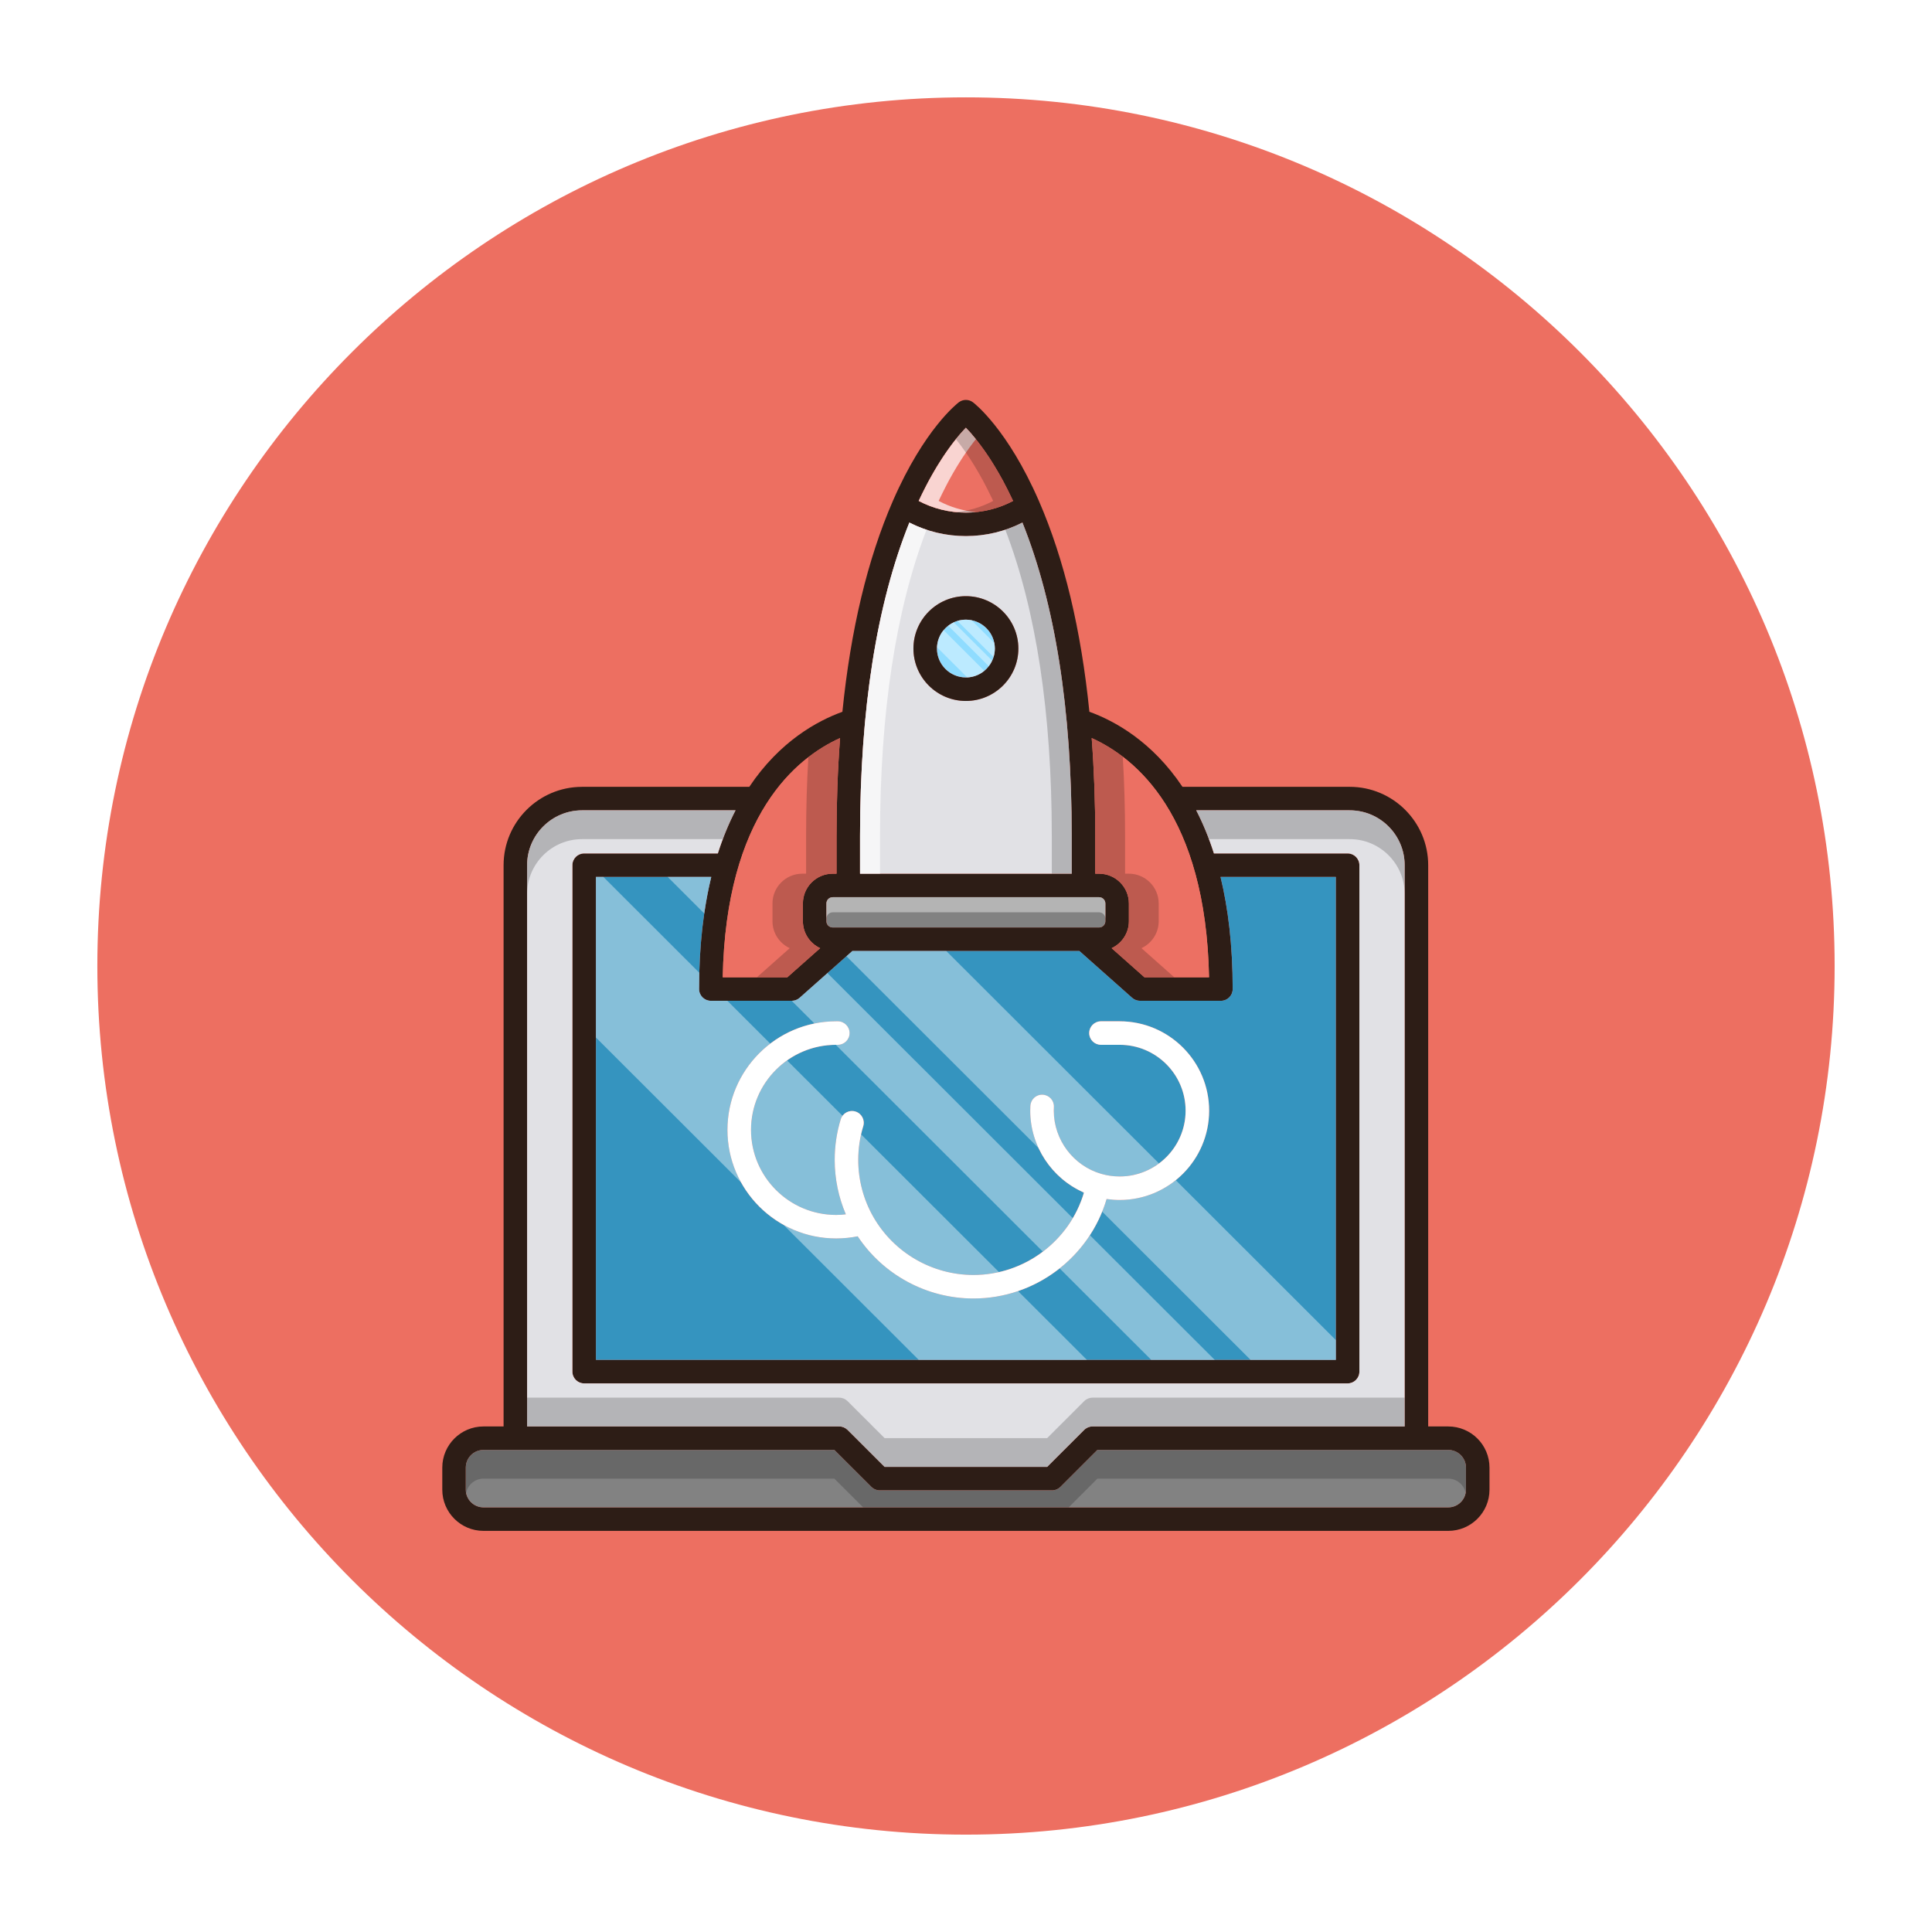 <svg xmlns="http://www.w3.org/2000/svg" xmlns:xlink="http://www.w3.org/1999/xlink" width="500" zoomAndPan="magnify" viewBox="0 0 375 375" height="500" preserveAspectRatio="xMidYMid meet" version="1.0"><defs><filter x="0%" y="0%" width="100%" height="100%" id="fb7d262db3"><feColorMatrix values="0 0 0 0 1 0 0 0 0 1 0 0 0 0 1 0 0 0 1 0" color-interpolation-filters="sRGB"/></filter><clipPath id="03fb267052"><path d="M 18.895 18.895 L 356.395 18.895 L 356.395 356.395 L 18.895 356.395 Z M 18.895 18.895 " clip-rule="nonzero"/></clipPath><clipPath id="5f22178f86"><path d="M 85.852 77.461 L 289.102 77.461 L 289.102 297.211 L 85.852 297.211 Z M 85.852 77.461 " clip-rule="nonzero"/></clipPath><mask id="9ba435d452"><g filter="url(#fb7d262db3)"><rect x="-37.5" width="450" fill="#000000" y="-37.5" height="450" fill-opacity="0.4"/></g></mask><clipPath id="51f54135ad"><path d="M 0.199 1 L 35 1 L 35 61 L 0.199 61 Z M 0.199 1 " clip-rule="nonzero"/></clipPath><clipPath id="ad3055def4"><path d="M 98 60 L 144.68 60 L 144.68 95 L 98 95 Z M 98 60 " clip-rule="nonzero"/></clipPath><clipPath id="90a830dba4"><rect x="0" width="145" y="0" height="96"/></clipPath><mask id="86a3d362c9"><g filter="url(#fb7d262db3)"><rect x="-37.5" width="450" fill="#000000" y="-37.5" height="450" fill-opacity="0.4"/></g></mask><clipPath id="dd07f25833"><path d="M 0.441 3 L 11 3 L 11 12.762 L 0.441 12.762 Z M 0.441 3 " clip-rule="nonzero"/></clipPath><clipPath id="b83f00af8f"><path d="M 4 1 L 12.441 1 L 12.441 9 L 4 9 Z M 4 1 " clip-rule="nonzero"/></clipPath><clipPath id="0aa883371f"><rect x="0" width="13" y="0" height="13"/></clipPath></defs><rect x="-37.5" width="450" fill="#ffffff" y="-37.5" height="450" fill-opacity="1"/><rect x="-37.5" width="450" fill="#ffffff" y="-37.5" height="450" fill-opacity="1"/><g clip-path="url(#03fb267052)"><path fill="#ed6f61" d="M 187.496 18.895 C 94.523 18.895 18.895 94.523 18.895 187.496 C 18.895 280.469 94.523 356.102 187.496 356.102 C 280.469 356.102 356.102 280.469 356.102 187.496 C 356.102 94.523 280.469 18.895 187.496 18.895 " fill-opacity="1" fill-rule="nonzero"/></g><g clip-path="url(#5f22178f86)"><path fill="#2d1d16" d="M 281.109 276.875 L 277.211 276.875 L 277.211 167.938 C 277.211 167.938 277.211 167.938 277.211 167.934 C 277.211 159.551 270.387 152.734 261.996 152.723 L 229.516 152.723 C 223.609 143.887 216.309 139.914 211.449 138.152 C 209.848 122.254 206.574 108.551 201.652 97.234 C 195.562 83.254 189.125 78.293 188.855 78.086 C 188.039 77.469 186.918 77.469 186.102 78.086 C 185.828 78.293 179.395 83.254 173.305 97.234 C 168.383 108.551 165.109 122.258 163.508 138.16 C 158.648 139.914 151.344 143.887 145.438 152.723 L 112.973 152.723 C 112.965 152.723 112.961 152.727 112.953 152.727 C 104.566 152.742 97.746 159.559 97.746 167.934 C 97.746 167.938 97.746 167.941 97.746 167.941 L 97.746 276.875 L 93.84 276.875 C 89.434 276.875 85.848 280.453 85.848 284.859 L 85.848 289.152 C 85.848 293.559 89.434 297.141 93.84 297.141 L 281.109 297.141 C 285.523 297.141 289.109 293.559 289.109 289.152 L 289.109 284.859 C 289.109 280.453 285.523 276.875 281.109 276.875 Z M 234.676 189.691 L 222.141 189.691 L 215.77 184.039 C 217.742 183.117 219.117 181.121 219.117 178.809 L 219.117 175.363 C 219.117 172.176 216.516 169.582 213.328 169.582 L 212.59 169.582 L 212.59 162.27 C 212.59 155.645 212.355 149.301 211.898 143.258 C 220.398 147.086 234.047 158.145 234.676 189.691 Z M 236.902 170.207 L 259.285 170.207 L 259.285 263.953 L 115.668 263.953 L 115.668 170.207 L 138.055 170.207 C 136.574 176.297 135.691 183.484 135.691 191.973 C 135.691 193.234 136.715 194.254 137.977 194.254 L 153.684 194.254 C 154.242 194.254 154.781 194.051 155.199 193.68 L 165.449 184.586 L 197.695 184.586 C 197.695 184.586 197.695 184.586 197.699 184.586 L 209.508 184.586 L 219.754 193.68 C 220.176 194.047 220.715 194.254 221.277 194.254 L 236.98 194.254 C 238.246 194.254 239.262 193.234 239.262 191.973 C 239.262 183.484 238.383 176.297 236.902 170.207 Z M 178.676 96.473 C 178.781 96.254 178.887 96.031 178.992 95.816 C 179.207 95.379 179.422 94.949 179.641 94.531 C 179.75 94.316 179.859 94.109 179.969 93.898 C 180.105 93.641 180.242 93.383 180.379 93.129 C 180.488 92.93 180.594 92.742 180.703 92.547 C 180.828 92.328 180.949 92.105 181.07 91.895 C 181.18 91.703 181.289 91.52 181.398 91.332 C 181.516 91.133 181.633 90.926 181.75 90.734 C 181.859 90.555 181.965 90.379 182.074 90.207 C 182.188 90.02 182.305 89.836 182.418 89.66 C 182.523 89.484 182.629 89.32 182.738 89.156 C 182.848 88.988 182.957 88.82 183.062 88.656 C 183.168 88.5 183.27 88.344 183.375 88.195 C 183.48 88.035 183.586 87.879 183.691 87.73 C 183.793 87.582 183.891 87.441 183.992 87.301 C 184.094 87.16 184.199 87.02 184.301 86.875 C 184.395 86.746 184.492 86.613 184.586 86.484 C 184.684 86.352 184.781 86.223 184.875 86.098 C 184.969 85.973 185.062 85.855 185.152 85.734 C 185.246 85.617 185.336 85.504 185.426 85.391 C 185.516 85.281 185.605 85.164 185.691 85.062 C 185.777 84.953 185.859 84.852 185.941 84.75 C 186.031 84.652 186.113 84.547 186.195 84.449 C 186.277 84.359 186.352 84.273 186.426 84.18 C 186.508 84.09 186.586 83.992 186.664 83.906 C 186.734 83.828 186.801 83.758 186.871 83.684 C 186.945 83.598 187.027 83.512 187.094 83.434 C 187.145 83.383 187.188 83.336 187.23 83.293 C 187.312 83.199 187.398 83.109 187.477 83.027 C 187.691 83.25 187.934 83.512 188.195 83.801 C 188.223 83.832 188.25 83.859 188.277 83.895 C 188.383 84.008 188.488 84.137 188.598 84.258 C 188.648 84.316 188.691 84.371 188.746 84.438 C 188.848 84.555 188.953 84.684 189.062 84.816 C 189.121 84.887 189.188 84.961 189.25 85.039 C 189.355 85.172 189.465 85.309 189.57 85.445 C 189.645 85.531 189.711 85.621 189.785 85.715 C 189.895 85.852 190.004 85.996 190.113 86.148 C 190.191 86.246 190.27 86.348 190.348 86.453 C 190.461 86.602 190.574 86.762 190.688 86.918 C 190.77 87.031 190.852 87.148 190.941 87.266 C 191.055 87.43 191.172 87.598 191.293 87.766 C 191.379 87.895 191.465 88.023 191.551 88.148 C 191.672 88.328 191.793 88.504 191.918 88.691 C 192.004 88.824 192.094 88.965 192.188 89.102 C 192.309 89.293 192.434 89.492 192.562 89.691 C 192.652 89.832 192.742 89.984 192.836 90.129 C 192.965 90.34 193.098 90.547 193.223 90.77 C 193.316 90.918 193.406 91.074 193.496 91.227 C 193.629 91.457 193.766 91.684 193.902 91.922 C 193.988 92.074 194.074 92.227 194.16 92.383 C 194.301 92.637 194.449 92.895 194.594 93.156 C 194.652 93.273 194.719 93.395 194.781 93.508 C 195.316 94.512 195.859 95.59 196.406 96.742 C 196.484 96.906 196.562 97.062 196.641 97.23 C 193.832 98.719 190.699 99.492 187.477 99.492 C 184.258 99.492 181.125 98.719 178.316 97.23 C 178.438 96.973 178.559 96.727 178.676 96.473 Z M 166.934 162.27 C 166.934 137.68 170.152 117.23 176.508 101.43 C 179.887 103.152 183.633 104.055 187.477 104.055 C 191.328 104.055 195.074 103.152 198.453 101.43 C 204.801 117.23 208.023 137.676 208.023 162.27 L 208.023 169.582 L 166.934 169.582 Z M 213.328 174.145 C 214 174.145 214.551 174.691 214.551 175.363 L 214.551 178.809 C 214.551 179.477 214 180.023 213.328 180.023 L 161.621 180.023 C 160.949 180.023 160.406 179.477 160.406 178.809 L 160.406 175.363 C 160.406 174.691 160.953 174.145 161.625 174.145 Z M 163.055 143.258 C 162.598 149.301 162.367 155.645 162.367 162.27 L 162.367 169.582 L 161.621 169.582 C 158.434 169.582 155.84 172.176 155.84 175.363 L 155.84 178.809 C 155.84 181.125 157.215 183.117 159.188 184.039 L 152.816 189.691 L 140.281 189.691 C 140.91 158.148 154.555 147.09 163.055 143.258 Z M 102.312 167.934 C 102.312 167.93 102.312 167.93 102.312 167.922 C 102.32 162.059 107.102 157.285 112.973 157.285 L 142.762 157.285 C 141.488 159.762 140.328 162.539 139.332 165.648 L 113.387 165.648 C 112.125 165.648 111.102 166.668 111.102 167.926 L 111.102 266.234 C 111.102 267.496 112.125 268.516 113.387 268.516 L 261.57 268.516 C 262.832 268.516 263.855 267.496 263.855 266.234 L 263.855 167.93 C 263.855 166.668 262.832 165.648 261.57 165.648 L 235.621 165.648 C 234.629 162.539 233.469 159.762 232.191 157.285 L 261.98 157.285 C 267.859 157.285 272.637 162.062 272.641 167.93 L 272.641 276.875 L 212.07 276.875 C 211.914 276.875 211.762 276.887 211.613 276.918 C 211.551 276.93 211.504 276.949 211.449 276.965 C 211.359 276.992 211.27 277.012 211.188 277.047 C 211.113 277.078 211.047 277.121 210.977 277.156 C 210.918 277.188 210.855 277.215 210.793 277.258 C 210.668 277.344 210.547 277.434 210.441 277.543 L 203.254 284.723 L 171.703 284.723 L 164.508 277.539 C 164.469 277.5 164.418 277.465 164.375 277.43 C 164.309 277.371 164.238 277.312 164.164 277.262 C 164.09 277.207 164 277.168 163.918 277.129 C 163.867 277.102 163.824 277.07 163.773 277.051 C 163.672 277.004 163.566 276.984 163.469 276.957 C 163.426 276.941 163.391 276.93 163.348 276.918 C 163.191 276.887 163.043 276.875 162.887 276.875 L 102.312 276.875 Z M 284.539 289.152 C 284.539 291.043 283.004 292.578 281.109 292.578 L 93.84 292.578 C 91.949 292.578 90.414 291.043 90.414 289.152 L 90.414 284.859 C 90.414 282.973 91.949 281.434 93.84 281.434 L 161.949 281.434 L 169.145 288.621 C 169.25 288.723 169.367 288.82 169.492 288.902 C 169.547 288.938 169.605 288.965 169.664 289 C 169.738 289.035 169.805 289.082 169.883 289.113 C 169.961 289.145 170.039 289.164 170.117 289.184 C 170.18 289.203 170.246 289.23 170.309 289.238 C 170.461 289.273 170.609 289.285 170.758 289.285 L 204.199 289.285 C 204.352 289.285 204.5 289.273 204.648 289.238 C 204.715 289.23 204.777 289.203 204.844 289.184 C 204.922 289.164 205 289.145 205.07 289.113 C 205.148 289.082 205.223 289.039 205.289 289 C 205.352 288.965 205.41 288.938 205.465 288.902 C 205.594 288.82 205.707 288.723 205.816 288.621 L 213.004 281.434 L 281.109 281.434 C 283.004 281.434 284.539 282.973 284.539 284.859 Z M 284.539 289.152 " fill-opacity="1" fill-rule="nonzero"/></g><path fill="#ec7063" d="M 196.641 97.23 C 193.832 98.719 190.699 99.492 187.477 99.492 C 184.258 99.492 181.125 98.719 178.316 97.23 C 178.438 96.973 178.559 96.727 178.676 96.473 C 178.781 96.254 178.887 96.031 178.992 95.816 C 179.207 95.379 179.422 94.949 179.641 94.531 C 179.75 94.316 179.859 94.109 179.969 93.898 C 180.105 93.641 180.242 93.383 180.379 93.129 C 180.488 92.93 180.594 92.742 180.703 92.547 C 180.828 92.328 180.949 92.105 181.07 91.895 C 181.18 91.703 181.289 91.52 181.398 91.332 C 181.516 91.133 181.633 90.926 181.75 90.734 C 181.859 90.555 181.965 90.379 182.074 90.207 C 182.188 90.02 182.305 89.836 182.418 89.66 C 182.523 89.484 182.629 89.32 182.738 89.156 C 182.848 88.988 182.957 88.82 183.062 88.656 C 183.168 88.5 183.27 88.344 183.375 88.195 C 183.48 88.035 183.586 87.879 183.691 87.73 C 183.793 87.582 183.891 87.441 183.992 87.301 C 184.094 87.16 184.199 87.02 184.301 86.875 C 184.395 86.746 184.492 86.613 184.586 86.484 C 184.684 86.352 184.781 86.223 184.875 86.098 C 184.969 85.973 185.062 85.855 185.152 85.734 C 185.246 85.617 185.336 85.504 185.426 85.391 C 185.516 85.281 185.605 85.164 185.691 85.062 C 185.777 84.953 185.859 84.852 185.941 84.75 C 186.031 84.652 186.113 84.547 186.195 84.449 C 186.277 84.359 186.352 84.273 186.426 84.18 C 186.508 84.09 186.586 83.992 186.664 83.906 C 186.734 83.828 186.801 83.758 186.871 83.684 C 186.945 83.598 187.027 83.512 187.094 83.434 C 187.145 83.383 187.188 83.336 187.23 83.293 C 187.312 83.199 187.398 83.109 187.477 83.027 C 187.691 83.25 187.934 83.512 188.195 83.801 C 188.223 83.832 188.25 83.859 188.277 83.895 C 188.383 84.008 188.488 84.137 188.598 84.258 C 188.648 84.316 188.691 84.371 188.746 84.438 C 188.848 84.555 188.953 84.684 189.062 84.816 C 189.121 84.887 189.188 84.961 189.25 85.039 C 189.355 85.172 189.465 85.309 189.57 85.445 C 189.645 85.531 189.711 85.621 189.785 85.715 C 189.895 85.852 190.004 85.996 190.113 86.148 C 190.191 86.246 190.27 86.348 190.348 86.453 C 190.461 86.602 190.574 86.762 190.688 86.918 C 190.77 87.031 190.852 87.148 190.941 87.266 C 191.055 87.43 191.172 87.598 191.293 87.766 C 191.379 87.895 191.465 88.023 191.551 88.148 C 191.672 88.328 191.793 88.504 191.918 88.691 C 192.004 88.824 192.094 88.965 192.188 89.102 C 192.309 89.293 192.434 89.492 192.562 89.691 C 192.652 89.832 192.742 89.984 192.836 90.129 C 192.965 90.34 193.098 90.547 193.223 90.77 C 193.316 90.918 193.406 91.074 193.496 91.227 C 193.629 91.457 193.766 91.684 193.902 91.922 C 193.988 92.074 194.074 92.227 194.16 92.383 C 194.301 92.637 194.449 92.895 194.594 93.156 C 194.652 93.273 194.719 93.395 194.781 93.508 C 195.316 94.512 195.859 95.59 196.406 96.742 C 196.484 96.906 196.562 97.062 196.641 97.23 Z M 196.641 97.23 " fill-opacity="1" fill-rule="nonzero"/><path fill="#828282" d="M 214.551 175.363 L 214.551 178.809 C 214.551 179.477 214 180.023 213.328 180.023 L 161.621 180.023 C 160.949 180.023 160.406 179.477 160.406 178.809 L 160.406 175.363 C 160.406 174.691 160.953 174.145 161.625 174.145 L 213.328 174.145 C 214 174.145 214.551 174.691 214.551 175.363 Z M 214.551 175.363 " fill-opacity="1" fill-rule="nonzero"/><path fill="#ffffff" d="M 214.551 175.363 L 214.551 178.305 C 214.551 177.629 214 177.082 213.328 177.082 L 161.625 177.082 C 160.953 177.082 160.406 177.629 160.406 178.305 L 160.406 175.363 C 160.406 174.691 160.953 174.145 161.625 174.145 L 213.328 174.145 C 214 174.145 214.551 174.691 214.551 175.363 Z M 214.551 175.363 " fill-opacity="0.4" fill-rule="nonzero"/><path fill="#ec7063" d="M 234.676 189.691 L 222.141 189.691 L 215.77 184.039 C 217.742 183.117 219.117 181.121 219.117 178.809 L 219.117 175.363 C 219.117 172.176 216.516 169.582 213.328 169.582 L 212.59 169.582 L 212.59 162.27 C 212.59 155.645 212.355 149.301 211.898 143.258 C 220.398 147.086 234.047 158.145 234.676 189.691 Z M 234.676 189.691 " fill-opacity="1" fill-rule="nonzero"/><path fill="#000000" d="M 227.926 189.691 L 222.141 189.691 L 215.77 184.039 C 217.742 183.117 219.117 181.121 219.117 178.809 L 219.117 175.363 C 219.117 172.176 216.516 169.582 213.328 169.582 L 212.59 169.582 L 212.59 162.27 C 212.59 155.645 212.355 149.301 211.898 143.258 C 213.73 144.078 215.801 145.242 217.93 146.867 C 218.227 151.812 218.375 156.949 218.375 162.27 L 218.375 169.582 L 219.117 169.582 C 222.305 169.582 224.902 172.176 224.902 175.363 L 224.902 178.809 C 224.902 181.121 223.527 183.117 221.555 184.039 Z M 227.926 189.691 " fill-opacity="0.2" fill-rule="nonzero"/><path fill="#ec7063" d="M 163.055 143.258 C 162.598 149.301 162.367 155.645 162.367 162.27 L 162.367 169.582 L 161.621 169.582 C 158.434 169.582 155.84 172.176 155.84 175.363 L 155.84 178.809 C 155.84 181.125 157.215 183.117 159.188 184.039 L 152.816 189.691 L 140.281 189.691 C 140.91 158.148 154.555 147.09 163.055 143.258 Z M 163.055 143.258 " fill-opacity="1" fill-rule="nonzero"/><path fill="#000000" d="M 163.055 143.258 C 162.598 149.301 162.367 155.645 162.367 162.27 L 162.367 169.582 L 161.621 169.582 C 158.434 169.582 155.84 172.176 155.84 175.363 L 155.84 178.809 C 155.84 181.125 157.215 183.117 159.188 184.039 L 152.816 189.691 L 146.914 189.691 L 153.285 184.039 C 151.312 183.117 149.938 181.125 149.938 178.809 L 149.938 175.363 C 149.938 172.176 152.531 169.582 155.719 169.582 L 156.465 169.582 L 156.465 162.27 C 156.465 156.984 156.609 151.879 156.906 146.961 C 159.078 145.289 161.191 144.098 163.055 143.258 Z M 163.055 143.258 " fill-opacity="0.2" fill-rule="nonzero"/><path fill="#e1e1e5" d="M 198.453 101.43 C 195.074 103.152 191.328 104.055 187.477 104.055 C 183.633 104.055 179.887 103.152 176.508 101.43 C 170.152 117.23 166.934 137.68 166.934 162.27 L 166.934 169.582 L 208.023 169.582 L 208.023 162.27 C 208.023 137.676 204.801 117.23 198.453 101.43 Z M 187.477 136.055 C 181.863 136.055 177.297 131.492 177.297 125.883 C 177.297 120.277 181.863 115.715 187.477 115.715 C 193.09 115.715 197.664 120.277 197.664 125.883 C 197.664 131.492 193.09 136.055 187.477 136.055 Z M 187.477 136.055 " fill-opacity="1" fill-rule="nonzero"/><path fill="#ffffff" d="M 182.191 97.23 C 184.438 98.418 186.879 99.152 189.414 99.398 C 188.773 99.461 188.125 99.492 187.477 99.492 C 184.258 99.492 181.125 98.719 178.316 97.23 C 178.438 96.973 178.559 96.727 178.676 96.473 C 178.781 96.254 178.887 96.031 178.992 95.816 C 179.207 95.379 179.422 94.949 179.641 94.531 C 179.75 94.316 179.859 94.109 179.969 93.898 C 180.105 93.641 180.242 93.383 180.379 93.129 C 180.488 92.93 180.594 92.742 180.703 92.547 C 180.828 92.328 180.949 92.105 181.07 91.895 C 181.18 91.703 181.289 91.52 181.398 91.332 C 181.516 91.133 181.633 90.926 181.75 90.734 C 181.859 90.555 181.965 90.379 182.074 90.207 C 182.188 90.02 182.305 89.836 182.418 89.66 C 182.523 89.484 182.629 89.32 182.738 89.156 C 182.848 88.988 182.957 88.82 183.062 88.656 C 183.168 88.5 183.27 88.344 183.375 88.195 C 183.48 88.035 183.586 87.879 183.691 87.73 C 183.793 87.582 183.891 87.441 183.992 87.301 C 184.094 87.16 184.199 87.02 184.301 86.875 C 184.395 86.746 184.492 86.613 184.586 86.484 C 184.684 86.352 184.781 86.223 184.875 86.098 C 184.969 85.973 185.062 85.855 185.152 85.734 C 185.246 85.617 185.336 85.504 185.426 85.391 C 185.516 85.281 185.605 85.164 185.691 85.062 C 185.777 84.953 185.859 84.852 185.941 84.75 C 186.031 84.652 186.113 84.547 186.195 84.449 C 186.277 84.359 186.352 84.273 186.426 84.18 C 186.508 84.09 186.586 83.992 186.664 83.906 C 186.734 83.828 186.801 83.758 186.871 83.684 C 186.945 83.598 187.027 83.512 187.094 83.434 C 187.145 83.383 187.188 83.336 187.23 83.293 C 187.312 83.199 187.398 83.109 187.477 83.027 C 187.691 83.25 187.934 83.512 188.195 83.801 C 188.223 83.832 188.25 83.859 188.277 83.895 C 188.383 84.008 188.488 84.137 188.598 84.258 C 188.648 84.316 188.691 84.371 188.746 84.438 C 188.848 84.555 188.953 84.684 189.062 84.816 C 189.121 84.887 189.188 84.961 189.25 85.039 C 189.305 85.105 189.359 85.176 189.418 85.25 C 189.383 85.293 189.34 85.344 189.305 85.391 C 189.215 85.504 189.121 85.617 189.031 85.734 C 188.938 85.855 188.848 85.973 188.754 86.098 C 188.66 86.223 188.559 86.352 188.465 86.484 C 188.367 86.613 188.273 86.746 188.176 86.875 C 188.078 87.02 187.973 87.16 187.871 87.301 C 187.77 87.441 187.668 87.582 187.57 87.73 C 187.465 87.879 187.359 88.035 187.254 88.195 C 187.148 88.344 187.043 88.5 186.938 88.656 C 186.832 88.82 186.723 88.988 186.613 89.156 C 186.504 89.32 186.398 89.484 186.293 89.66 C 186.18 89.836 186.066 90.02 185.953 90.207 C 185.844 90.379 185.738 90.555 185.629 90.734 C 185.508 90.926 185.395 91.133 185.277 91.332 C 185.168 91.52 185.059 91.703 184.949 91.895 C 184.828 92.105 184.707 92.328 184.582 92.547 C 184.473 92.742 184.367 92.93 184.258 93.129 C 184.121 93.383 183.984 93.641 183.848 93.898 C 183.738 94.109 183.629 94.316 183.52 94.531 C 183.297 94.949 183.086 95.379 182.871 95.816 C 182.766 96.031 182.66 96.254 182.555 96.473 C 182.434 96.727 182.316 96.973 182.191 97.23 Z M 182.191 97.23 " fill-opacity="0.7" fill-rule="nonzero"/><path fill="#ffffff" d="M 176.508 101.43 C 170.152 117.23 166.934 137.68 166.934 162.27 L 166.934 169.582 L 170.812 169.582 L 170.812 162.27 C 170.812 138.395 173.844 118.426 179.84 102.824 C 178.699 102.445 177.586 101.98 176.508 101.43 Z M 176.508 101.43 " fill-opacity="0.7" fill-rule="nonzero"/><path fill="#000000" d="M 196.648 97.23 C 193.84 98.719 190.707 99.492 187.488 99.492 C 186.836 99.492 186.188 99.461 185.547 99.398 C 188.082 99.152 190.531 98.418 192.773 97.23 C 192.695 97.062 192.617 96.906 192.539 96.742 C 191.992 95.59 191.449 94.512 190.914 93.508 C 190.848 93.395 190.785 93.273 190.727 93.156 C 190.578 92.895 190.434 92.637 190.293 92.383 C 190.203 92.227 190.117 92.07 190.035 91.922 C 189.898 91.684 189.762 91.457 189.629 91.227 C 189.539 91.074 189.445 90.918 189.355 90.77 C 189.227 90.547 189.094 90.34 188.969 90.129 C 188.875 89.984 188.785 89.832 188.691 89.691 C 188.566 89.492 188.441 89.293 188.32 89.102 C 188.227 88.965 188.137 88.824 188.051 88.691 C 187.926 88.504 187.801 88.328 187.684 88.148 C 187.598 88.023 187.512 87.895 187.422 87.766 C 187.305 87.598 187.188 87.43 187.07 87.266 C 186.984 87.148 186.902 87.031 186.82 86.918 C 186.707 86.762 186.594 86.602 186.477 86.453 C 186.398 86.348 186.324 86.246 186.246 86.148 C 186.137 85.996 186.027 85.852 185.918 85.715 C 185.844 85.621 185.773 85.531 185.703 85.445 C 185.652 85.379 185.602 85.312 185.551 85.25 C 185.602 85.184 185.652 85.121 185.703 85.062 C 185.789 84.953 185.871 84.852 185.953 84.75 C 186.039 84.652 186.121 84.547 186.203 84.449 C 186.285 84.359 186.359 84.273 186.438 84.18 C 186.52 84.09 186.598 83.992 186.676 83.906 C 186.742 83.828 186.812 83.758 186.879 83.684 C 186.953 83.598 187.035 83.512 187.105 83.434 C 187.152 83.383 187.195 83.336 187.242 83.293 C 187.324 83.199 187.41 83.109 187.488 83.027 C 187.703 83.25 187.945 83.512 188.203 83.801 C 188.23 83.832 188.258 83.859 188.285 83.895 C 188.391 84.008 188.496 84.137 188.605 84.258 C 188.656 84.316 188.703 84.371 188.758 84.438 C 188.859 84.555 188.961 84.684 189.074 84.816 C 189.133 84.887 189.195 84.961 189.258 85.039 C 189.363 85.172 189.473 85.309 189.578 85.445 C 189.652 85.531 189.723 85.621 189.793 85.715 C 189.902 85.852 190.012 85.996 190.121 86.148 C 190.199 86.246 190.277 86.348 190.355 86.453 C 190.469 86.602 190.586 86.762 190.699 86.918 C 190.781 87.031 190.863 87.148 190.949 87.266 C 191.062 87.43 191.184 87.598 191.301 87.766 C 191.387 87.895 191.477 88.023 191.562 88.148 C 191.68 88.328 191.805 88.504 191.926 88.691 C 192.016 88.824 192.105 88.965 192.195 89.102 C 192.32 89.293 192.441 89.492 192.57 89.691 C 192.664 89.832 192.754 89.984 192.844 90.129 C 192.973 90.34 193.105 90.547 193.234 90.77 C 193.324 90.918 193.414 91.074 193.508 91.227 C 193.641 91.457 193.777 91.684 193.914 91.922 C 193.996 92.074 194.082 92.227 194.168 92.383 C 194.312 92.637 194.457 92.895 194.602 93.156 C 194.664 93.273 194.727 93.395 194.789 93.508 C 195.324 94.512 195.867 95.59 196.418 96.742 C 196.496 96.906 196.57 97.062 196.648 97.23 Z M 196.648 97.23 " fill-opacity="0.2" fill-rule="nonzero"/><path fill="#000000" d="M 198.465 101.43 C 197.387 101.98 196.27 102.445 195.129 102.824 C 201.121 118.426 204.152 138.391 204.152 162.27 L 204.152 169.582 L 208.031 169.582 L 208.031 162.27 C 208.031 137.676 204.812 117.23 198.465 101.43 Z M 198.465 101.43 " fill-opacity="0.2" fill-rule="nonzero"/><path fill="#828282" d="M 284.539 284.859 L 284.539 289.152 C 284.539 291.043 283.004 292.578 281.109 292.578 L 93.84 292.578 C 91.949 292.578 90.414 291.043 90.414 289.152 L 90.414 284.859 C 90.414 282.973 91.949 281.434 93.84 281.434 L 161.949 281.434 L 169.145 288.621 C 169.25 288.723 169.367 288.82 169.492 288.902 C 169.547 288.938 169.605 288.965 169.664 289 C 169.738 289.035 169.805 289.082 169.883 289.113 C 169.961 289.145 170.039 289.164 170.117 289.184 C 170.18 289.203 170.246 289.23 170.309 289.238 C 170.461 289.273 170.609 289.285 170.758 289.285 L 204.199 289.285 C 204.352 289.285 204.5 289.273 204.648 289.238 C 204.715 289.23 204.777 289.203 204.844 289.184 C 204.922 289.164 205 289.145 205.07 289.113 C 205.148 289.082 205.223 289.039 205.289 289 C 205.352 288.965 205.41 288.938 205.465 288.902 C 205.594 288.82 205.707 288.723 205.816 288.621 L 213.004 281.434 L 281.109 281.434 C 283.004 281.434 284.539 282.973 284.539 284.859 Z M 284.539 284.859 " fill-opacity="1" fill-rule="nonzero"/><path fill="#000000" d="M 284.539 284.859 L 284.539 289.152 C 284.539 289.371 284.523 289.586 284.48 289.793 C 284.18 288.211 282.785 287.004 281.109 287.004 L 213.004 287.004 L 207.43 292.578 L 167.531 292.578 L 161.949 287.004 L 93.84 287.004 C 92.168 287.004 90.777 288.211 90.477 289.793 C 90.434 289.586 90.414 289.371 90.414 289.152 L 90.414 284.859 C 90.414 282.973 91.949 281.434 93.84 281.434 L 161.949 281.434 L 169.145 288.621 C 169.25 288.723 169.367 288.82 169.492 288.902 C 169.547 288.938 169.605 288.965 169.664 289 C 169.738 289.035 169.805 289.082 169.883 289.113 C 169.961 289.145 170.039 289.164 170.117 289.184 C 170.18 289.203 170.246 289.23 170.309 289.238 C 170.461 289.273 170.609 289.285 170.758 289.285 L 204.199 289.285 C 204.352 289.285 204.5 289.273 204.648 289.238 C 204.715 289.23 204.777 289.203 204.844 289.184 C 204.922 289.164 205 289.145 205.07 289.113 C 205.148 289.082 205.223 289.039 205.289 289 C 205.352 288.965 205.41 288.938 205.465 288.902 C 205.594 288.82 205.707 288.723 205.816 288.621 L 213.004 281.434 L 281.109 281.434 C 283.004 281.434 284.539 282.973 284.539 284.859 Z M 284.539 284.859 " fill-opacity="0.2" fill-rule="nonzero"/><path fill="#e1e1e5" d="M 272.641 167.93 L 272.641 276.875 L 212.07 276.875 C 211.914 276.875 211.762 276.887 211.613 276.918 C 211.551 276.93 211.504 276.949 211.449 276.965 C 211.359 276.992 211.27 277.012 211.188 277.047 C 211.113 277.078 211.047 277.121 210.977 277.156 C 210.918 277.188 210.855 277.215 210.793 277.258 C 210.668 277.344 210.547 277.434 210.441 277.543 L 203.254 284.723 L 171.703 284.723 L 164.508 277.539 C 164.469 277.5 164.418 277.465 164.375 277.43 C 164.309 277.371 164.238 277.312 164.164 277.262 C 164.09 277.207 164 277.168 163.918 277.129 C 163.867 277.102 163.824 277.07 163.773 277.051 C 163.672 277.004 163.566 276.984 163.469 276.957 C 163.426 276.941 163.391 276.93 163.348 276.918 C 163.191 276.887 163.043 276.875 162.887 276.875 L 102.312 276.875 L 102.312 167.934 C 102.312 167.93 102.312 167.93 102.312 167.922 C 102.32 162.059 107.102 157.285 112.973 157.285 L 142.762 157.285 C 141.488 159.762 140.328 162.539 139.332 165.648 L 113.387 165.648 C 112.125 165.648 111.102 166.668 111.102 167.926 L 111.102 266.234 C 111.102 267.496 112.125 268.516 113.387 268.516 L 261.57 268.516 C 262.832 268.516 263.855 267.496 263.855 266.234 L 263.855 167.93 C 263.855 166.668 262.832 165.648 261.57 165.648 L 235.621 165.648 C 234.629 162.539 233.469 159.762 232.191 157.285 L 261.98 157.285 C 267.859 157.285 272.637 162.062 272.641 167.93 Z M 272.641 167.93 " fill-opacity="1" fill-rule="nonzero"/><path fill="#000000" d="M 272.641 271.285 L 272.641 276.875 L 212.07 276.875 C 211.914 276.875 211.762 276.887 211.613 276.918 C 211.551 276.93 211.504 276.949 211.449 276.965 C 211.359 276.992 211.27 277.012 211.188 277.047 C 211.113 277.078 211.047 277.121 210.977 277.156 C 210.918 277.188 210.855 277.215 210.793 277.258 C 210.668 277.344 210.547 277.434 210.441 277.543 L 203.254 284.723 L 171.703 284.723 L 164.508 277.539 C 164.469 277.5 164.418 277.465 164.375 277.43 C 164.309 277.371 164.238 277.312 164.164 277.262 C 164.09 277.207 164 277.168 163.918 277.129 C 163.867 277.102 163.824 277.07 163.773 277.051 C 163.672 277.004 163.566 276.984 163.469 276.957 C 163.426 276.941 163.391 276.93 163.348 276.918 C 163.191 276.887 163.043 276.875 162.887 276.875 L 102.312 276.875 L 102.312 271.285 L 162.887 271.285 C 163.043 271.285 163.191 271.301 163.348 271.332 C 163.391 271.34 163.426 271.355 163.469 271.367 C 163.566 271.395 163.672 271.418 163.773 271.465 C 163.824 271.48 163.867 271.512 163.918 271.539 C 164 271.582 164.09 271.617 164.164 271.672 C 164.238 271.723 164.309 271.781 164.375 271.844 C 164.418 271.879 164.469 271.91 164.508 271.953 L 171.703 279.137 L 203.254 279.137 L 210.441 271.957 C 210.547 271.848 210.668 271.754 210.793 271.668 C 210.855 271.629 210.918 271.602 210.977 271.566 C 211.047 271.531 211.113 271.492 211.188 271.457 C 211.27 271.422 211.359 271.402 211.449 271.375 C 211.504 271.363 211.551 271.34 211.613 271.332 C 211.762 271.301 211.914 271.285 212.07 271.285 Z M 272.641 271.285 " fill-opacity="0.2" fill-rule="nonzero"/><path fill="#000000" d="M 112.973 157.285 L 142.762 157.285 C 141.883 159 141.055 160.863 140.301 162.875 L 112.973 162.875 C 107.102 162.875 102.32 167.645 102.312 173.512 L 102.312 167.934 C 102.312 167.93 102.312 167.93 102.312 167.922 C 102.32 162.059 107.102 157.285 112.973 157.285 Z M 112.973 157.285 " fill-opacity="0.2" fill-rule="nonzero"/><path fill="#000000" d="M 272.641 167.93 L 272.641 173.516 C 272.637 167.648 267.859 162.875 261.98 162.875 L 234.656 162.875 C 233.902 160.863 233.074 159 232.191 157.285 L 261.98 157.285 C 267.859 157.285 272.637 162.062 272.641 167.93 Z M 272.641 167.93 " fill-opacity="0.2" fill-rule="nonzero"/><path fill="#3594bf" d="M 162.219 202.797 C 158.703 202.816 155.441 203.934 152.77 205.824 C 148.535 208.812 145.77 213.746 145.77 219.309 C 145.77 228.41 153.18 235.82 162.297 235.82 C 162.93 235.82 163.559 235.773 164.18 235.703 C 162.758 232.379 162.016 228.781 162.016 225.137 C 162.016 222.453 162.406 219.801 163.188 217.258 C 163.266 217.008 163.383 216.773 163.531 216.574 C 164.094 215.812 165.09 215.449 166.039 215.742 C 167.246 216.113 167.926 217.391 167.555 218.594 C 167.395 219.113 167.258 219.637 167.133 220.172 C 166.77 221.793 166.582 223.457 166.582 225.137 C 166.582 229.031 167.602 232.867 169.527 236.223 C 173.512 243.164 180.949 247.473 188.949 247.473 C 190.648 247.473 192.309 247.281 193.914 246.918 C 197.027 246.199 199.926 244.832 202.418 242.945 Z M 162.219 202.797 C 158.703 202.816 155.441 203.934 152.77 205.824 C 148.535 208.812 145.77 213.746 145.77 219.309 C 145.77 228.41 153.18 235.82 162.297 235.82 C 162.93 235.82 163.559 235.773 164.18 235.703 C 162.758 232.379 162.016 228.781 162.016 225.137 C 162.016 222.453 162.406 219.801 163.188 217.258 C 163.266 217.008 163.383 216.773 163.531 216.574 C 164.094 215.812 165.09 215.449 166.039 215.742 C 167.246 216.113 167.926 217.391 167.555 218.594 C 167.395 219.113 167.258 219.637 167.133 220.172 C 166.77 221.793 166.582 223.457 166.582 225.137 C 166.582 229.031 167.602 232.867 169.527 236.223 C 173.512 243.164 180.949 247.473 188.949 247.473 C 190.648 247.473 192.309 247.281 193.914 246.918 C 197.027 246.199 199.926 244.832 202.418 242.945 Z M 236.902 170.207 C 238.383 176.297 239.262 183.484 239.262 191.973 C 239.262 193.234 238.246 194.254 236.98 194.254 L 221.277 194.254 C 220.715 194.254 220.176 194.047 219.754 193.68 L 209.508 184.586 L 197.699 184.586 C 197.695 184.586 197.695 184.586 197.695 184.586 L 165.449 184.586 L 164.293 185.609 L 160.609 188.879 L 155.199 193.68 C 154.781 194.051 154.242 194.254 153.684 194.254 L 137.977 194.254 C 136.715 194.254 135.691 193.234 135.691 191.973 C 135.691 190.895 135.707 189.844 135.734 188.812 C 135.848 184.652 136.176 180.824 136.691 177.301 C 137.059 174.785 137.516 172.422 138.055 170.207 L 115.668 170.207 L 115.668 263.953 L 259.285 263.953 L 259.285 170.207 Z M 217.332 232.914 C 216.477 232.914 215.625 232.848 214.789 232.727 C 214.543 233.566 214.258 234.387 213.934 235.184 C 213.285 236.793 212.484 238.324 211.547 239.754 C 209.949 242.215 207.957 244.391 205.676 246.195 C 203.273 248.098 200.539 249.598 197.598 250.598 C 194.867 251.535 191.953 252.035 188.949 252.035 C 179.895 252.035 171.438 247.449 166.477 239.965 C 165.105 240.238 163.711 240.379 162.297 240.379 C 158.59 240.379 155.105 239.418 152.07 237.734 C 148.621 235.82 145.77 232.969 143.852 229.523 C 142.164 226.496 141.199 223.016 141.199 219.309 C 141.199 213.504 143.566 208.234 147.387 204.418 C 148.047 203.754 148.754 203.133 149.504 202.562 C 151.988 200.668 154.906 199.309 158.082 198.664 C 159.441 198.387 160.855 198.234 162.297 198.234 L 162.617 198.234 C 163.879 198.234 164.902 199.258 164.902 200.516 C 164.902 201.781 163.879 202.797 162.617 202.797 L 162.219 202.797 C 158.703 202.816 155.441 203.934 152.77 205.824 C 148.535 208.812 145.77 213.746 145.77 219.309 C 145.77 228.41 153.18 235.82 162.297 235.82 C 162.93 235.82 163.559 235.773 164.18 235.703 C 162.758 232.379 162.016 228.781 162.016 225.137 C 162.016 222.453 162.406 219.801 163.188 217.258 C 163.266 217.008 163.383 216.773 163.531 216.574 C 164.094 215.812 165.09 215.449 166.039 215.742 C 167.246 216.113 167.926 217.391 167.555 218.594 C 167.395 219.113 167.258 219.637 167.133 220.172 C 166.77 221.793 166.582 223.457 166.582 225.137 C 166.582 229.031 167.602 232.867 169.527 236.223 C 173.512 243.164 180.949 247.473 188.949 247.473 C 190.648 247.473 192.309 247.281 193.914 246.918 C 197.027 246.199 199.926 244.832 202.418 242.945 C 204.75 241.188 206.734 238.984 208.23 236.445 C 209.117 234.941 209.836 233.324 210.355 231.613 C 210.371 231.566 210.383 231.523 210.398 231.477 C 210.289 231.426 210.18 231.379 210.066 231.324 C 206.305 229.594 203.316 226.555 201.598 222.863 C 200.551 220.629 199.969 218.152 199.969 215.578 C 199.969 215.266 199.984 214.953 199.996 214.645 C 200.062 213.383 201.129 212.41 202.395 212.48 C 203.656 212.547 204.625 213.613 204.559 214.871 C 204.547 215.105 204.539 215.34 204.539 215.578 C 204.539 221.227 208.324 226.27 213.746 227.844 C 214.902 228.184 216.105 228.352 217.332 228.352 C 220.184 228.352 222.828 227.41 224.961 225.824 C 228.098 223.492 230.125 219.77 230.125 215.578 C 230.125 208.531 224.387 202.797 217.332 202.797 L 213.695 202.797 C 212.43 202.797 211.41 201.781 211.41 200.516 C 211.41 199.258 212.43 198.234 213.695 198.234 L 217.332 198.234 C 226.902 198.238 234.691 206.016 234.691 215.578 C 234.691 221.023 232.164 225.891 228.215 229.07 C 225.238 231.477 221.449 232.914 217.332 232.914 Z M 162.219 202.797 C 158.703 202.816 155.441 203.934 152.77 205.824 C 148.535 208.812 145.77 213.746 145.77 219.309 C 145.77 228.41 153.18 235.82 162.297 235.82 C 162.93 235.82 163.559 235.773 164.18 235.703 C 162.758 232.379 162.016 228.781 162.016 225.137 C 162.016 222.453 162.406 219.801 163.188 217.258 C 163.266 217.008 163.383 216.773 163.531 216.574 C 164.094 215.812 165.09 215.449 166.039 215.742 C 167.246 216.113 167.926 217.391 167.555 218.594 C 167.395 219.113 167.258 219.637 167.133 220.172 C 166.77 221.793 166.582 223.457 166.582 225.137 C 166.582 229.031 167.602 232.867 169.527 236.223 C 173.512 243.164 180.949 247.473 188.949 247.473 C 190.648 247.473 192.309 247.281 193.914 246.918 C 197.027 246.199 199.926 244.832 202.418 242.945 Z M 162.219 202.797 " fill-opacity="1" fill-rule="nonzero"/><path fill="#ffffff" d="M 234.691 215.578 C 234.691 225.137 226.902 232.914 217.332 232.914 C 216.477 232.914 215.625 232.848 214.789 232.727 C 211.461 244.043 200.941 252.035 188.949 252.035 C 179.895 252.035 171.438 247.449 166.477 239.965 C 165.105 240.238 163.711 240.379 162.297 240.379 C 150.664 240.379 141.199 230.93 141.199 219.309 C 141.199 213.504 143.566 208.234 147.387 204.418 C 151.207 200.602 156.484 198.238 162.297 198.234 L 162.617 198.234 C 163.879 198.234 164.902 199.258 164.902 200.516 C 164.902 201.781 163.879 202.797 162.617 202.797 L 162.297 202.797 C 153.18 202.797 145.77 210.203 145.77 219.309 C 145.77 228.41 153.18 235.82 162.297 235.82 C 162.93 235.82 163.559 235.773 164.18 235.703 C 162.758 232.379 162.016 228.781 162.016 225.137 C 162.016 222.453 162.406 219.801 163.188 217.258 C 163.559 216.055 164.832 215.375 166.039 215.742 C 167.246 216.113 167.926 217.391 167.555 218.594 C 166.91 220.707 166.582 222.906 166.582 225.137 C 166.582 229.031 167.602 232.867 169.527 236.223 C 173.512 243.164 180.949 247.473 188.949 247.473 C 198.895 247.473 207.625 240.852 210.398 231.477 C 204.168 228.758 199.969 222.504 199.969 215.578 C 199.969 215.266 199.984 214.953 199.996 214.645 C 200.062 213.383 201.129 212.41 202.395 212.48 C 203.656 212.547 204.625 213.613 204.559 214.871 C 204.547 215.105 204.539 215.34 204.539 215.578 C 204.539 221.227 208.324 226.27 213.746 227.844 C 214.902 228.184 216.105 228.352 217.332 228.352 C 224.387 228.352 230.125 222.621 230.125 215.578 C 230.125 208.531 224.387 202.797 217.332 202.797 L 213.695 202.797 C 212.43 202.797 211.41 201.781 211.41 200.516 C 211.41 199.258 212.43 198.234 213.695 198.234 L 217.332 198.234 C 226.902 198.238 234.691 206.016 234.691 215.578 Z M 234.691 215.578 " fill-opacity="1" fill-rule="nonzero"/><path fill="#2d1d16" d="M 187.477 115.715 C 181.863 115.715 177.297 120.277 177.297 125.883 C 177.297 131.492 181.863 136.055 187.477 136.055 C 193.09 136.055 197.664 131.492 197.664 125.883 C 197.664 120.277 193.09 115.715 187.477 115.715 Z M 187.477 131.492 C 184.383 131.492 181.863 128.977 181.863 125.883 C 181.863 122.789 184.383 120.277 187.477 120.277 C 190.574 120.277 193.098 122.789 193.098 125.883 C 193.098 128.977 190.574 131.492 187.477 131.492 Z M 187.477 131.492 " fill-opacity="1" fill-rule="nonzero"/><path fill="#8fdcff" d="M 193.098 125.883 C 193.098 126.453 193.008 127.004 192.848 127.523 C 192.777 127.773 192.684 128.004 192.574 128.23 C 192.398 128.621 192.176 128.977 191.918 129.309 C 191.668 129.637 191.379 129.938 191.059 130.207 C 190.145 130.957 189 131.43 187.738 131.484 C 187.652 131.492 187.566 131.492 187.477 131.492 C 184.383 131.492 181.863 128.977 181.863 125.883 C 181.863 125.797 181.863 125.711 181.875 125.629 C 181.93 124.375 182.398 123.223 183.152 122.312 C 183.418 121.992 183.719 121.699 184.047 121.449 C 184.383 121.188 184.738 120.969 185.125 120.793 C 185.355 120.688 185.586 120.598 185.832 120.52 C 186.355 120.363 186.906 120.277 187.477 120.277 C 187.852 120.277 188.223 120.312 188.574 120.387 C 190.797 120.824 192.551 122.574 192.992 124.797 C 193.059 125.148 193.098 125.508 193.098 125.883 Z M 193.098 125.883 " fill-opacity="1" fill-rule="nonzero"/><g mask="url(#9ba435d452)"><g transform="matrix(1, 0, 0, 1, 115, 169)"><g clip-path="url(#90a830dba4)"><g clip-path="url(#51f54135ad)"><path fill="#ffffff" d="M 32.387 35.418 C 28.566 39.234 26.199 44.504 26.199 50.309 C 26.199 54.016 27.164 57.496 28.852 60.523 L 0.668 32.379 L 0.668 1.207 L 2.109 1.207 L 20.734 19.812 C 20.707 20.844 20.691 21.895 20.691 22.973 C 20.691 24.234 21.715 25.254 22.977 25.254 L 26.184 25.254 L 34.504 33.562 C 33.754 34.133 33.047 34.754 32.387 35.418 Z M 32.387 35.418 " fill-opacity="1" fill-rule="nonzero"/></g><path fill="#ffffff" d="M 47.297 66.82 C 38.18 66.82 30.77 59.41 30.77 50.309 C 30.77 44.746 33.535 39.812 37.77 36.824 L 48.531 47.574 C 48.383 47.773 48.266 48.008 48.188 48.258 C 47.406 50.801 47.016 53.453 47.016 56.137 C 47.016 59.781 47.758 63.379 49.18 66.703 C 48.559 66.773 47.93 66.82 47.297 66.82 Z M 47.297 66.82 " fill-opacity="1" fill-rule="nonzero"/><path fill="#ffffff" d="M 54.527 67.223 C 52.602 63.867 51.582 60.031 51.582 56.137 C 51.582 54.457 51.77 52.793 52.133 51.172 L 78.914 77.918 C 77.309 78.281 75.648 78.473 73.949 78.473 C 65.949 78.473 58.512 74.164 54.527 67.223 Z M 54.527 67.223 " fill-opacity="1" fill-rule="nonzero"/><path fill="#ffffff" d="M 95.973 94.953 L 63.324 94.953 L 37.07 68.734 C 40.105 70.418 43.59 71.379 47.297 71.379 C 48.711 71.379 50.105 71.238 51.477 70.965 C 56.438 78.449 64.895 83.035 73.949 83.035 C 76.953 83.035 79.867 82.535 82.598 81.598 Z M 95.973 94.953 " fill-opacity="1" fill-rule="nonzero"/><path fill="#ffffff" d="M 14.59 1.207 L 23.055 1.207 C 22.516 3.422 22.059 5.785 21.691 8.301 Z M 14.59 1.207 " fill-opacity="1" fill-rule="nonzero"/><path fill="#ffffff" d="M 93.23 67.445 C 91.734 69.984 89.75 72.188 87.418 73.945 L 47.219 33.797 L 47.617 33.797 C 48.879 33.797 49.902 32.781 49.902 31.516 C 49.902 30.258 48.879 29.234 47.617 29.234 L 47.297 29.234 C 45.855 29.234 44.441 29.387 43.082 29.664 L 38.664 25.254 L 38.684 25.254 C 39.242 25.254 39.781 25.051 40.199 24.68 L 45.609 19.879 Z M 93.23 67.445 " fill-opacity="1" fill-rule="nonzero"/><path fill="#ffffff" d="M 120.777 94.953 L 108.457 94.953 L 90.676 77.195 C 92.957 75.391 94.949 73.215 96.547 70.754 Z M 120.777 94.953 " fill-opacity="1" fill-rule="nonzero"/><path fill="#ffffff" d="M 95.066 62.324 C 95.18 62.379 95.289 62.426 95.398 62.477 C 95.383 62.523 95.371 62.566 95.355 62.613 Z M 95.066 62.324 " fill-opacity="1" fill-rule="nonzero"/><path fill="#ffffff" d="M 102.332 59.352 C 101.105 59.352 99.902 59.184 98.746 58.844 C 93.324 57.27 89.539 52.227 89.539 46.578 C 89.539 46.34 89.547 46.105 89.559 45.871 C 89.625 44.613 88.656 43.547 87.395 43.48 C 86.129 43.41 85.062 44.383 84.996 45.645 C 84.984 45.953 84.969 46.266 84.969 46.578 C 84.969 49.152 85.551 51.629 86.598 53.863 L 49.293 16.609 L 50.449 15.586 L 68.672 15.586 L 109.961 56.824 C 107.828 58.41 105.184 59.352 102.332 59.352 Z M 102.332 59.352 " fill-opacity="1" fill-rule="nonzero"/><g clip-path="url(#ad3055def4)"><path fill="#ffffff" d="M 144.285 91.105 L 144.285 94.953 L 127.738 94.953 L 98.934 66.184 C 99.258 65.387 99.543 64.566 99.789 63.727 C 100.625 63.848 101.477 63.914 102.332 63.914 C 106.449 63.914 110.238 62.477 113.215 60.07 Z M 144.285 91.105 " fill-opacity="1" fill-rule="nonzero"/></g></g></g></g><g mask="url(#86a3d362c9)"><g transform="matrix(1, 0, 0, 1, 181, 119)"><g clip-path="url(#0aa883371f)"><g clip-path="url(#dd07f25833)"><path fill="#ffffff" d="M 10.059 11.207 C 9.145 11.957 8 12.43 6.738 12.484 L 0.875 6.629 C 0.93 5.375 1.398 4.223 2.152 3.312 Z M 10.059 11.207 " fill-opacity="1" fill-rule="nonzero"/></g><path fill="#ffffff" d="M 11.574 9.23 C 11.398 9.621 11.18 9.977 10.918 10.309 L 3.047 2.449 C 3.383 2.188 3.738 1.969 4.125 1.793 Z M 11.574 9.23 " fill-opacity="1" fill-rule="nonzero"/><g clip-path="url(#b83f00af8f)"><path fill="#ffffff" d="M 12.098 6.883 C 12.098 7.453 12.008 8.004 11.848 8.523 L 4.832 1.52 C 5.355 1.363 5.906 1.277 6.477 1.277 C 6.852 1.277 7.223 1.312 7.574 1.387 L 11.992 5.797 C 12.059 6.148 12.098 6.508 12.098 6.883 Z M 12.098 6.883 " fill-opacity="1" fill-rule="nonzero"/></g></g></g></g></svg>